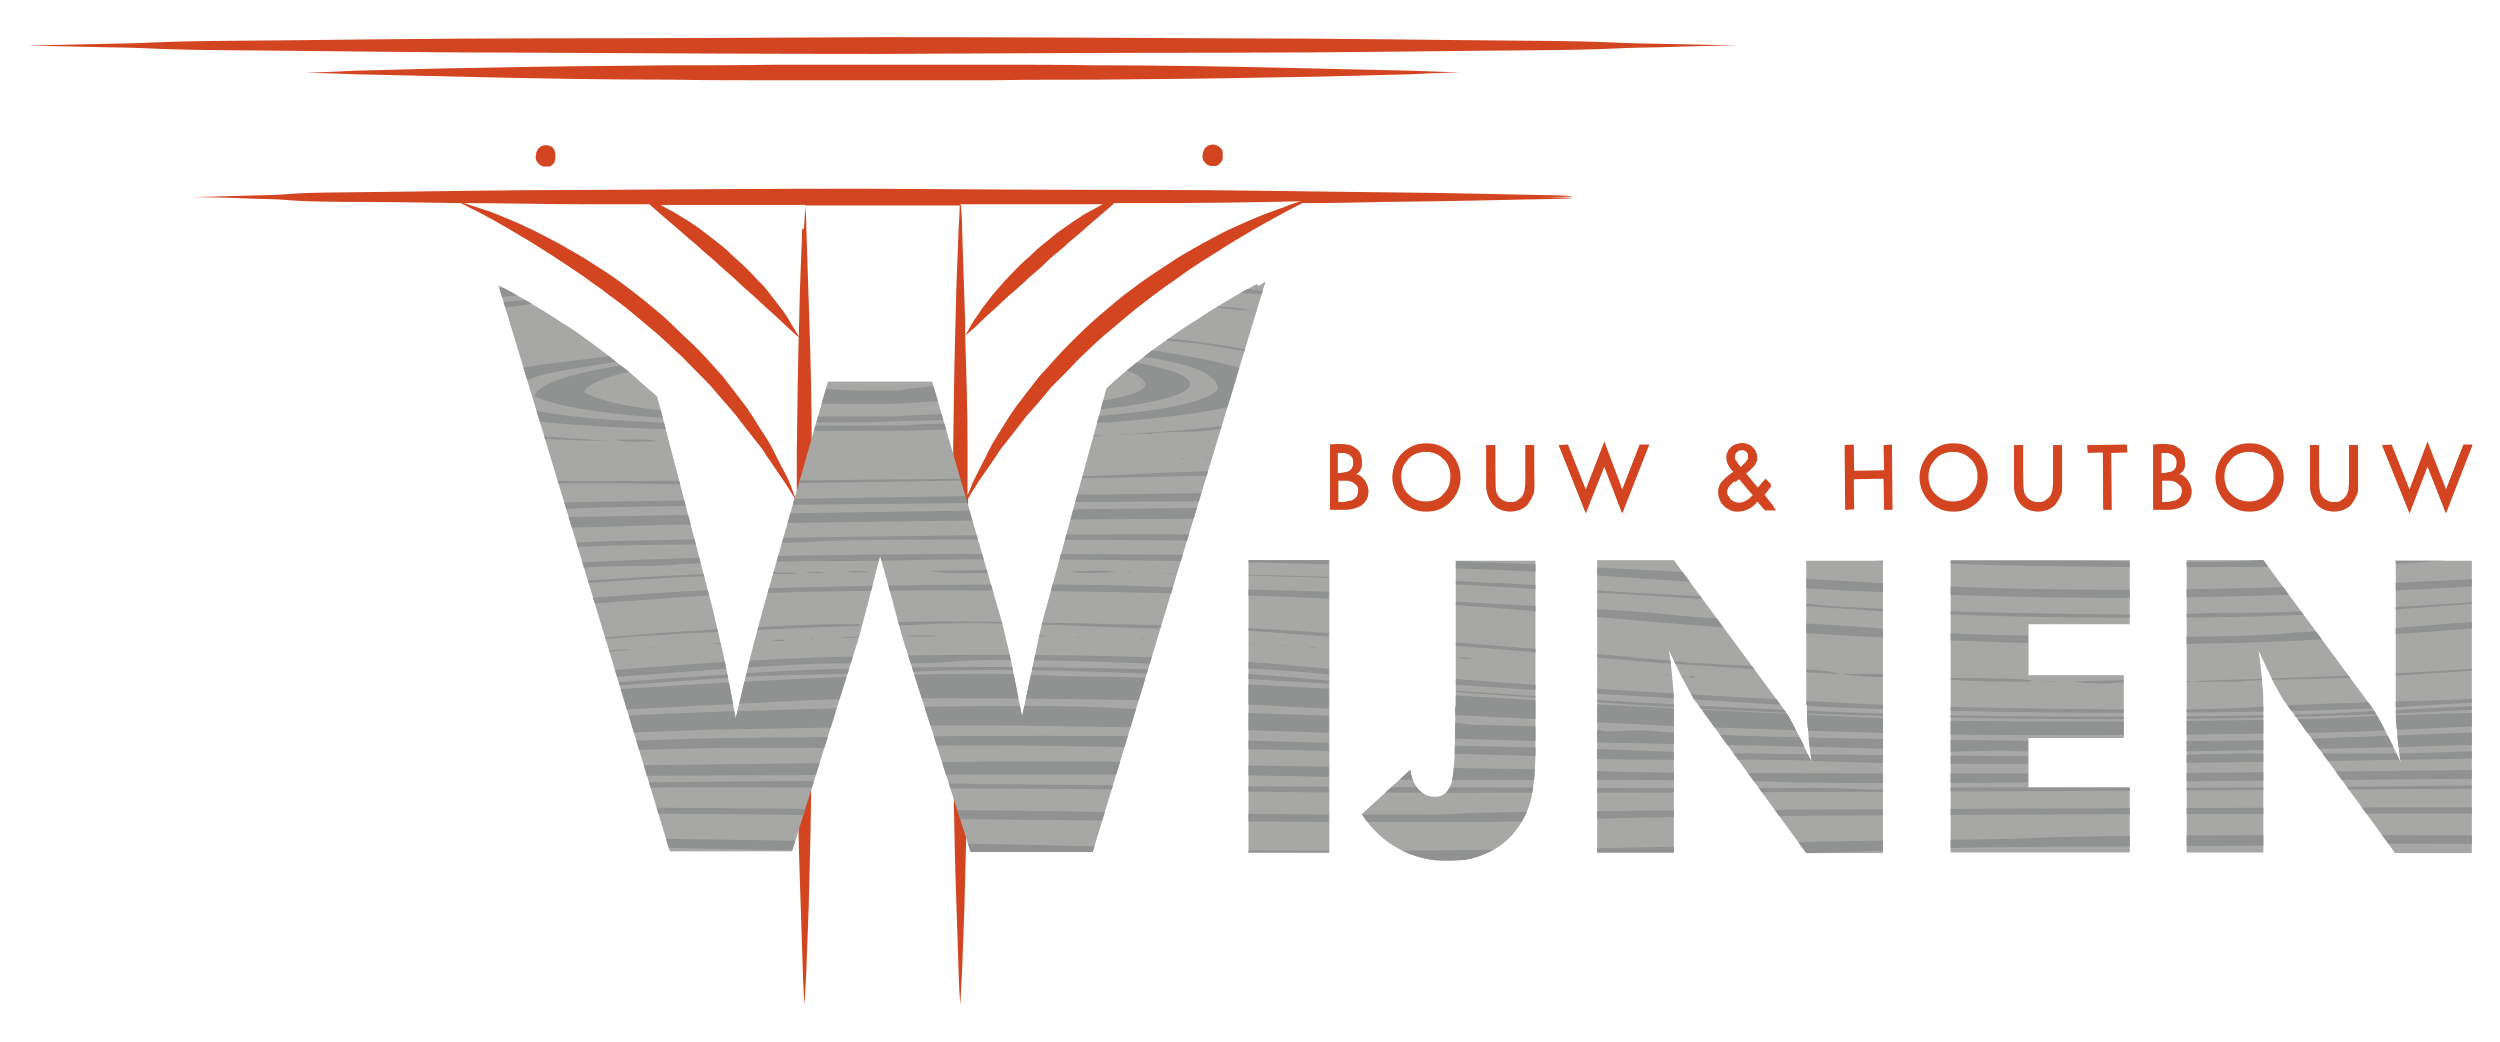 <?xml version="1.0" encoding="UTF-8"?>
<svg id="Laag_1" data-name="Laag 1" xmlns="http://www.w3.org/2000/svg" xmlns:xlink="http://www.w3.org/1999/xlink" version="1.1" viewBox="0 0 417.3 173.9">
  <defs>
    <style>
      .cls-1 {
        fill: #a7a7a6;
      }

      .cls-1, .cls-2, .cls-3, .cls-4, .cls-5 {
        stroke-width: 0px;
      }

      .cls-6 {
        clip-path: url(#clippath);
      }

      .cls-2 {
        fill: none;
      }

      .cls-3 {
        fill: #909191;
        fill-rule: evenodd;
      }

      .cls-4 {
        fill: #987c30;
      }

      .cls-5 {
        fill: #d24520;
      }
    </style>
    <clipPath id="clippath">
      <path class="cls-2" d="M208.4,93.5h13.4v48.8h-13.4v-48.8ZM242.9,118v2.4c0,5.6-.2,9.1-.7,10.5-.5,1.4-1.4,2.1-2.6,2.1s-2-.4-2.8-1.2c-.7-.8-1.2-1.9-1.4-3.3l-8.1,7.4c1.7,2.6,3.8,4.5,6.2,5.8,2.4,1.3,5.1,2,8.2,2s4.7-.5,6.7-1.4c2-.9,3.7-2.3,5-4.2,1-1.4,1.8-3.1,2.2-4.9.4-1.8.7-4.5.7-7.9v-31.7h-13.3v24.4ZM301.6,117.6c0,.1,0,.2,0,.3,0,1.2,0,2.4.2,3.9.1,1.6.3,3.4.6,5.4-1-2.1-1.9-4-2.7-5.5-.8-1.6-1.4-2.6-1.8-3.1l-.5-.7-18-24.4h-12.8v48.8h12.8v-24.4c0-1.2,0-2.5-.2-3.9-.1-1.6-.3-3.4-.6-5.4,1,2.1,1.8,3.9,2.7,5.5.8,1.5,1.4,2.6,1.8,3.1l.6.8,17.8,24.4h12.8v-48.8h-12.8v24.1ZM325.6,118v24.4h29.9v-10.9h-17v-8.2h16v-10.5h-16v-8.5h17v-10.7h-29.9v24.4ZM399.9,93.5v24.1c0,.1,0,.2,0,.3,0,1.2,0,2.4.2,3.9.1,1.6.3,3.4.6,5.4-1-2.1-1.9-4-2.7-5.5-.8-1.6-1.4-2.6-1.7-3.1l-.5-.7-18-24.4h-12.8v48.8h12.8v-24.4c0-1.2,0-2.5-.2-3.9-.1-1.6-.3-3.4-.6-5.4,1,2.1,1.8,3.9,2.6,5.5.8,1.5,1.4,2.6,1.8,3.1l.6.8,17.8,24.4h12.8v-48.8h-12.8ZM209.8,47.4c-1.7.9-3.5,1.9-5.3,3-.9.5-1.8,1.1-2.8,1.7-.9.6-1.8,1.2-2.8,1.8-1.9,1.2-3.7,2.5-5.5,3.8-1.9,1.3-3.6,2.8-5.3,4.1-1.2,1-2.3,2-3.4,3l-10,36.4c-.4,1.3-.8,2.9-1.2,4.7-.4,1.9-.9,4.2-1.5,7.1l-1.4,6.6-1.3-6.6c-.5-2.4-.9-4.6-1.4-6.4-.4-1.9-.9-3.7-1.4-5.3l-10.9-37.6h-17.4l-10.8,37.8c-.8,3.1-1.5,5.5-1.9,7.2-.4,1.7-.8,3.3-1.2,4.9l-1.5,6.3-1.2-6.4c-.4-2.1-.8-4.1-1.3-6.1-.5-2-.9-4-1.4-6l-9.2-35.2s0,0,0,0c-1.6-1.4-3.2-2.8-4.9-4.3-1.8-1.3-3.5-2.8-5.3-4.1-1.8-1.3-3.6-2.7-5.5-3.8-.9-.6-1.8-1.2-2.8-1.8-.9-.6-1.9-1.1-2.8-1.7-1.8-1.1-3.6-2-5.2-2.9l28.6,94.5h20.4l10.5-33.6c.5-1.4,1.2-4,2.1-7.5l2.1-8.2,1.4,5c.2.9.6,2.1,1,3.7.9,3.5,1.6,5.9,2,7l10.7,33.7h20.4l28.8-95.1c-.4.2-.7.4-1.1.6Z"/>
    </clipPath>
  </defs>
  <path class="cls-5" d="M243.8,12.1s-3,0-8.3.3c-5.3.1-12.8.4-21.8.5-9,.2-19.6.3-30.9.4-5.7,0-11.5,0-17.4.1-5.9,0-12,0-18,0-6,0-12.1,0-18,0-5.9,0-11.8,0-17.4-.1-11.3,0-21.9-.2-30.9-.4-9-.2-16.6-.4-21.8-.5-5.3-.2-8.3-.3-8.3-.3,0,0,3,0,8.3-.3,5.3-.1,12.8-.4,21.8-.5,9-.2,19.6-.3,30.9-.4,5.6,0,11.5,0,17.4-.1,5.9,0,12,0,18,0,6,0,12.1,0,18,0,5.9,0,11.8,0,17.4.1,11.3,0,21.9.2,30.9.4,9,.2,16.6.4,21.8.5,5.3.2,8.3.3,8.3.3Z"/>
  <path class="cls-5" d="M290.2,7.6s-4.9,0-13.5.3c-8.6.1-7,.4-21.6.5-14.7.1-31.8.4-50.2.4-18.4,0-37.9.1-57.5.2-19.6,0-39.2-.1-57.5-.2-18.4,0-35.5-.3-50.2-.4-14.7-.1-13.1-.4-21.6-.5-8.6-.2-13.5-.3-13.5-.3,0,0,4.9-.1,13.5-.3,8.6-.1,7-.4,21.6-.5,14.7-.1,31.8-.4,50.2-.4,18.4,0,37.9-.1,57.5-.2,19.6,0,39.2.1,57.5.2,18.4,0,35.5.3,50.2.4,14.7.1,13.1.4,21.6.5,8.6.2,13.5.3,13.5.3Z"/>
  <path class="cls-5" d="M259.9,32.6c-6.9-.1-16.8-.4-28.6-.5-11.8-.1-25.6-.4-40.4-.4-14.8,0-30.6-.1-46.3-.2-15.8,0-31.6.1-46.3.2-14.8,0-28.6.3-40.4.4-11.8.1-7.8.4-14.7.5-6.9.2-10.9.3-10.9.3,0,0,3.9,0,10.9.3,6.9.1,2.9.4,14.7.5,5.9,0,12.3.1,19,.2.5.2,1.3.7,2.6,1.3,1.9,1,4.5,2.4,7.6,4.3,1.6.9,3.2,2,5,3.1,1.7,1.1,3.5,2.3,5.4,3.6.9.7,1.8,1.3,2.8,2,.9.7,1.8,1.4,2.8,2.1,1.9,1.4,3.7,3,5.5,4.5,1.9,1.5,3.5,3.2,5.3,4.8,1.6,1.7,3.3,3.3,4.8,4.9,1.4,1.7,2.9,3.3,4.2,4.9,1.2,1.6,2.4,3.1,3.5,4.5.6.7,1.1,1.4,1.5,2.1.5.7.9,1.3,1.3,1.9.8,1.2,1.6,2.3,2.1,3.1.9,1.4,1.5,2.4,1.7,2.7,0,1.3,0,2.5,0,3.8,0,4.2,0,8.4,0,12.6,0,4.2,0,8.5,0,12.6,0,4.2,0,8.3.1,12.2,0,7.9.2,15.3.4,21.7.2,6.3.4,11.6.5,15.3.1,3.7.3,5.8.3,5.8,0,0,.1-2.1.3-5.8.1-3.7.4-9,.5-15.3.2-6.3.3-13.7.4-21.7,0-4,0-8.1.1-12.2,0-4.2,0-8.4,0-12.6,0-4.2,0-8.5,0-12.6,0-4.2,0-8.3-.1-12.2,0-7.9-.2-15.3-.4-21.7-.2-6.3-.4-11.6-.5-15.3,0-1.7-.1-3-.2-4,3.4,0,6.9,0,10.3,0,5.2,0,10.3,0,15.5,0,0,1-.1,2.3-.2,4-.1,3.7-.4,9-.5,15.3-.2,6.3-.3,13.7-.4,21.7,0,4,0,8.1-.1,12.2,0,4.2,0,8.4,0,12.6,0,4.2,0,8.5,0,12.6,0,4.2,0,8.3.1,12.2.1,7.9.2,15.3.4,21.7.2,6.3.4,11.6.5,15.3.1,3.7.3,5.8.3,5.8,0,0,.1-2.1.3-5.8.1-3.7.4-9,.5-15.3.2-6.3.3-13.7.4-21.7,0-4,.1-8.1.1-12.2,0-4.2,0-8.4,0-12.6,0-4.2,0-8.5,0-12.6,0-1.5,0-2.9,0-4.3.3-.5.7-1.2,1.3-2.1.5-.9,1.3-1.9,2.1-3.1.4-.6.8-1.2,1.3-1.9.4-.7.9-1.4,1.5-2.1,1.1-1.4,2.3-2.9,3.5-4.5,1.4-1.5,2.8-3.2,4.2-4.9,1.6-1.6,3.2-3.2,4.8-4.9,1.7-1.6,3.4-3.3,5.3-4.8,1.8-1.5,3.6-3.1,5.5-4.5.9-.7,1.8-1.4,2.8-2.1.9-.7,1.9-1.3,2.8-2,1.8-1.3,3.6-2.5,5.4-3.6,1.8-1.1,3.4-2.2,5-3.1,3.1-1.9,5.8-3.3,7.6-4.3,1.4-.7,2.3-1.2,2.7-1.4,4.9,0,9.6-.1,14-.2,11.8-.1,21.7-.4,28.6-.5,6.9-.2-3-.3-3-.3,0,0,9.9,0,3-.3ZM133.9,38.2c-.1,3.7-.4,9-.5,15.3-.2,6.3-.3,13.7-.4,21.7,0,2.7,0,5.6,0,8.4-.2-.4-.6-1.4-1.1-2.8-.4-1-1-2.1-1.7-3.4-.7-1.3-1.3-2.8-2.3-4.3-1-1.5-2-3.2-3.2-5-1.3-1.7-2.6-3.4-4-5.2-1.5-1.7-3.1-3.5-4.8-5.2-1.8-1.6-3.5-3.4-5.3-5-1.9-1.6-3.7-3.1-5.7-4.6-1.9-1.5-3.9-2.8-5.8-4-1.9-1.3-3.9-2.3-5.7-3.4-1.9-1-3.6-1.9-5.3-2.7-1.6-.8-3.2-1.4-4.6-2-1.4-.6-2.6-1-3.6-1.3-1.1-.4-2-.6-2.5-.8,6.7,0,13.8.2,21.1.2,3.3,0,6.6,0,9.9,0,.7.6,1.5,1.3,2.4,2.1.6.5,1.3,1.1,2.1,1.8.7.6,1.5,1.3,2.3,2,.8.6,1.6,1.4,2.4,2.1.8.7,1.7,1.4,2.5,2.2.8.7,1.7,1.5,2.5,2.2.8.8,1.6,1.5,2.4,2.2,1.6,1.4,2.9,2.7,4.2,3.8.6.6,1.2,1.1,1.7,1.6.5.5,1,.9,1.3,1.2.7.7,1.2,1,1.2,1,0,0-.3-.5-.8-1.4-.3-.4-.6-.9-.9-1.5-.4-.6-.8-1.3-1.3-1.9-.5-.7-1.1-1.4-1.7-2.2-.6-.8-1.2-1.6-2-2.3-.7-.8-1.5-1.6-2.3-2.4-.8-.8-1.7-1.5-2.5-2.3-.8-.8-1.7-1.5-2.6-2.2-.9-.7-1.8-1.4-2.6-2-.9-.6-1.7-1.2-2.6-1.7-.8-.5-1.6-1-2.4-1.4-.5-.3-1-.5-1.4-.8,7.9,0,16,0,24.1,0,0,1-.1,2.3-.2,4ZM160.3,34.1c8.1,0,16,0,23.8,0-.5.2-.9.5-1.5.8-.7.4-1.6.8-2.4,1.4-.8.5-1.7,1.1-2.5,1.7-.9.6-1.8,1.3-2.6,2-.9.7-1.8,1.4-2.6,2.2-.8.8-1.7,1.5-2.5,2.3-.8.8-1.5,1.6-2.3,2.4-.7.8-1.4,1.6-2,2.3-.6.8-1.2,1.5-1.7,2.2-.5.7-.9,1.4-1.3,1.9-.4.6-.7,1.1-.9,1.5-.3.6-.6,1-.7,1.2,0-.8,0-1.6,0-2.4-.2-6.3-.4-11.6-.5-15.3,0-1.7-.1-3-.2-4ZM214.3,34.6c-1,.3-2.2.8-3.6,1.3-1.4.6-2.9,1.2-4.6,2-1.7.7-3.4,1.7-5.3,2.7-1.8,1-3.8,2.1-5.7,3.4-1.9,1.3-3.9,2.5-5.8,4-2,1.4-3.8,3-5.7,4.6-1.9,1.6-3.6,3.3-5.3,5-1.7,1.7-3.2,3.5-4.8,5.2-1.4,1.8-2.8,3.6-4,5.2-1.2,1.7-2.2,3.4-3.2,5-1,1.5-1.6,3-2.3,4.3-.7,1.3-1.2,2.4-1.7,3.4-.3.8-.6,1.5-.8,2,0-2.5,0-5.1,0-7.5,0-6.9-.2-13.4-.4-19.2.2-.1.6-.5,1.1-.9.4-.3.8-.7,1.3-1.2.5-.5,1-1,1.7-1.6,1.3-1.1,2.6-2.5,4.2-3.8.8-.7,1.6-1.4,2.4-2.2.8-.7,1.7-1.4,2.5-2.2.8-.8,1.6-1.5,2.5-2.2.9-.7,1.6-1.5,2.4-2.1.8-.7,1.6-1.3,2.3-2,.7-.6,1.4-1.2,2.1-1.8.9-.8,1.8-1.5,2.4-2.1,1.7,0,3.4,0,5,0,9.2,0,18-.1,26.2-.3-.5.1-1.5.4-2.7.9Z"/>
  <g>
    <path class="cls-5" d="M92.6,25.2c0-.2-.2-.3-.3-.5-.1-.2-.4-.3-.7-.4-.3-.1-.6-.1-.9,0-.3,0-.7.3-.9.6-.1.2-.2.3-.3.6,0,.3,0,.3-.1.6,0,.4.1.8.4,1.1.2.3.6.5.9.6.2,0,.4,0,.5,0h.2c.1,0,.2,0,.2,0,.3,0,.5-.2.7-.4.2-.2.3-.3.3-.5,0-.2.1-.3.1-.4,0-.2,0-.4,0-.4,0,0,0,.1,0,.4h0c0-.1,0-.2,0-.4s0-.2,0-.4h0c0,.2,0,.4,0,.4,0,0,0-.1,0-.4,0-.1,0-.2-.1-.4Z"/>
    <path class="cls-5" d="M204.1,26.3h0c0-.1,0-.2,0-.4s0-.2,0-.4h0c0,.2,0,.4,0,.4,0,0,0-.1,0-.4,0-.1,0-.2-.1-.4,0-.2-.2-.3-.4-.5-.1-.2-.4-.3-.7-.4-.3-.1-.6-.1-.9,0-.3,0-.7.3-.9.6-.1.2-.2.3-.3.6,0,.3,0,.3-.1.6,0,.4.1.8.4,1.1.2.3.6.5.9.6.2,0,.4,0,.5,0h.2c.1,0,.2,0,.2,0,.3,0,.5-.2.7-.4.2-.2.3-.3.4-.5,0-.2.1-.3.1-.4,0-.2,0-.4,0-.4,0,0,0,.1,0,.4Z"/>
  </g>
  <path class="cls-4" d="M163.6,152.6"/>
  <path class="cls-4" d="M163.2,152.2"/>
  <g>
    <g>
      <polygon class="cls-1" points="208.4 93.5 221.9 93.5 221.9 118 221.9 142.3 208.4 142.3 208.4 118 208.4 93.5"/>
      <path class="cls-1" d="M242.9,118v2.4c0,5.6-.2,9.1-.7,10.5-.5,1.4-1.4,2.1-2.6,2.1s-2-.4-2.8-1.2c-.7-.8-1.2-1.9-1.4-3.3l-8.1,7.4c1.7,2.6,3.8,4.5,6.2,5.8,2.4,1.3,5.1,2,8.2,2s4.7-.5,6.7-1.4c2-.9,3.7-2.3,5-4.2,1-1.4,1.8-3.1,2.2-4.9.4-1.8.7-4.5.7-7.9v-31.7h-13.3v24.4Z"/>
      <path class="cls-1" d="M301.6,117.6c0,.1,0,.2,0,.3,0,1.2,0,2.4.2,3.9.1,1.6.3,3.4.6,5.4-1-2.1-1.9-4-2.7-5.5-.8-1.6-1.4-2.6-1.8-3.1l-.5-.7-18-24.4h-12.8v48.8h12.8v-24.4c0-1.2,0-2.5-.2-3.9-.1-1.6-.3-3.4-.6-5.4,1,2.1,1.8,3.9,2.7,5.5.8,1.5,1.4,2.6,1.8,3.1l.6.8,17.8,24.4h12.8v-48.8h-12.8v24.1Z"/>
      <polygon class="cls-1" points="325.6 118 325.6 142.3 355.5 142.3 355.5 131.4 338.6 131.4 338.6 123.2 354.5 123.2 354.5 118 354.5 112.7 338.6 112.7 338.6 104.2 355.5 104.2 355.5 93.5 325.6 93.5 325.6 118"/>
      <path class="cls-1" d="M399.9,93.5v24.1c0,.1,0,.2,0,.3,0,1.2,0,2.4.2,3.9.1,1.6.3,3.4.6,5.4-1-2.1-1.9-4-2.7-5.5-.8-1.6-1.4-2.6-1.7-3.1l-.5-.7-18-24.4h-12.8v48.8h12.8v-24.4c0-1.2,0-2.5-.2-3.9-.1-1.6-.3-3.4-.6-5.4,1,2.1,1.8,3.9,2.6,5.5.8,1.5,1.4,2.6,1.8,3.1l.6.8,17.8,24.4h12.8v-48.8h-12.8Z"/>
    </g>
    <path class="cls-1" d="M209.8,47.4c-1.7.9-3.5,1.9-5.3,3-.9.5-1.8,1.1-2.8,1.7-.9.6-1.8,1.2-2.8,1.8-1.9,1.2-3.7,2.5-5.5,3.8-1.9,1.3-3.6,2.8-5.3,4.1-1.2,1-2.3,2-3.4,3l-10,36.4c-.4,1.3-.8,2.9-1.2,4.7-.4,1.9-.9,4.2-1.5,7.1l-1.4,6.6-1.3-6.6c-.5-2.4-.9-4.6-1.4-6.4-.4-1.9-.9-3.7-1.4-5.3l-10.9-37.6h-17.4l-10.8,37.8c-.8,3.1-1.5,5.5-1.9,7.2-.4,1.7-.8,3.3-1.2,4.9l-1.5,6.3-1.2-6.4c-.4-2.1-.8-4.1-1.3-6.1-.5-2-.9-4-1.4-6l-9.2-35.2s0,0,0,0c-1.6-1.4-3.2-2.8-4.9-4.3-1.8-1.3-3.5-2.8-5.3-4.1-1.8-1.3-3.6-2.7-5.5-3.8-.9-.6-1.8-1.2-2.8-1.8-.9-.6-1.9-1.1-2.8-1.7-1.8-1.1-3.6-2-5.2-2.9l28.6,94.5h20.4l10.5-33.6c.5-1.4,1.2-4,2.1-7.5l2.1-8.2,1.4,5c.2.9.6,2.1,1,3.7.9,3.5,1.6,5.9,2,7l10.7,33.7h20.4l28.8-95.1c-.4.2-.7.4-1.1.6Z"/>
  </g>
  <g class="cls-6">
    <g>
      <path class="cls-3" d="M438.3,208.2h-11c3.9-.6,7.9-1.2,11-1.6v1.6h0Z"/>
      <path class="cls-3" d="M421.7,208.2c5.4-.8,11.9-1.8,16.6-2.4v-1.4c-6.6.9-18.9,2.5-29.1,3.8h12.5Z"/>
      <path class="cls-3" d="M401.8,208.2c13.3-1.7,28.7-3.9,36.4-4.8v-1.3c-5.5.6-11,1.5-15.9,2.3-8,1.1-19.6,2.6-31.3,3.7h10.8Z"/>
      <path class="cls-3" d="M364.3,208.2c11.2-.5,22.9-1.1,33.3-2.5,3.2-.4,30.1-3.9,40.7-5.1v-1.5c-4.8.5-9.6,1.2-13.9,1.9-20.6,3.2-42.2,4.9-63.7,6-32.1,1.7-75.8-3.7-104.7-7.5-18.2-2.4-38.1-3.5-56.9-4.9-24.7-1.8-60.7-1.4-85.8.3-2.8.2-25.6,2.4-35.2,3.4v1.5c3.6-.4,7.2-1,10.5-1.4,31.7-3.5,76.4-4.9,109.4-2.7,32.4,2.2,62.6,5.3,94.3,9.6,8.2,1.1,23.3,2.3,37.7,2.9h34.3Z"/>
      <path class="cls-3" d="M305.4,208.2h-13.2c-1.8-.2-3.2-.3-3.7-.4-20.9-3-54.1-7-76.6-8.8-18.7-1.5-48.2-2.6-66.9-1.7-8.4.4-17.2,0-25.7,1-13.7,1.6-27.8,2.1-41.1,4v-1c8.2-.9,25.5-2.8,27-2.9,12.8-1.6,38.8-2.2,53.1-2.2,42.9-.2,86.9,4.3,127.6,10.2,6.4.9,12.9,1.4,19.6,1.9h0Z"/>
      <path class="cls-3" d="M285.6,208.2h-12.4c-10.4-1.4-21.3-2.5-31.4-4-8.1-1.2-30.4-2.7-40.4-3.8-14.8-1.6-58.7-1.6-76.4-.3-14.1,1-27.9,1.9-41.6,3.9-1.7.2-3.5.6-5.4.9v-1.6c14.8-1.8,63.4-8.7,126-4.2,24.6,1.8,56.7,5.8,81.4,9.1h0Z"/>
      <path class="cls-3" d="M267.6,208.2h-17.5c-19.5-2.8-49.8-5.8-63-6.1-10.4-.3-35-.6-43.6-.3-8.1.3-16.9.8-25.1,1.7-1.8.2-2.6-.2-4.4,0-7.8,1.1-16.1,1.9-23.9,2.7-3.8.5-7.8,1.4-11.9,1.9v-2.4c6.4-.7,17.1-2.2,19.6-2.5,17.8-2.6,60.6-4.2,79.9-3.2,22.8,1.2,43.8,2,66.3,5.4,2.7.4,14.1,1.7,23.6,2.9h0Z"/>
      <path class="cls-3" d="M245.9,208.2h-2.7c-.2,0-.4,0-.7-.1-4.6-.7-36.7-3.8-37.4-4,4.2,0,26.2,2.3,40.8,4.2h0Z"/>
      <path class="cls-3" d="M177.6,208.2h-26.4c7-.3,17.6-.4,26.4,0h0Z"/>
      <path class="cls-3" d="M82.4,208.2h-2.1c7.1-.9,17.6-2.4,19.5-2.6,18.7-2.5,64.6-4.7,81.1-2.9,3,.3,6.6-.2,8.9.4-14.3,0-35.6-1.7-49.2-.1-4.2.5-8,0-12.1.4-14.2,1.6-28,2.1-41.9,4.2-1.4.2-2.8.4-4.2.7h0Z"/>
      <path class="cls-3" d="M78.2,197c17.6-1.8,32.8-3.5,51.4-4.2,8.4-.3,35.9-.7,43.9-.4,43.3,1.5,85.1,5.6,127.1,11,9.1,1.2,18.9,1.1,28.3,2.1,3.9.4,8.4,0,11.8.1,20.2,1.1,56.1-2.2,74.9-4.9,3.5-.5,15.8-2.3,22.7-2.9v-.4c-4.1.5-8.5.8-12.7,1.4-21.2,3.1-43.5,5.1-65.8,6.3-29.4,1.6-76.5-3.7-102.9-7.3-17.4-2.4-34.7-2.5-52.5-4.5-10.8-1.2-21.9-.5-32.7-1.1-14.5-.8-53.1.4-66.6,1.5-3.5.3-19.2,1.9-27,2.7v.5h0Z"/>
      <path class="cls-3" d="M78.2,193.5v-.9c4-.3,8.3-.9,11.6-1.3,17.9-2.1,79.2-3.6,98.2-2.1,17.1,1.4,34.7,1.3,51.6,3.4,9.5,1.2,95.1,9.8,108.8,8.4,5.8-.6,14.7,0,21.5-.7,17.6-1.7,35.1-2.7,52.5-5,4.7-.6,10.5-1.6,15.9-2v1.2c-9,.8-29.1,3.4-33,3.9-17.3,2.3-57.3,5.2-76.4,3.5-7.7-.5-15.3-1-23-1.5-31.6-3-62.7-7.1-94.6-8.9-46.4-2.7-87.4-2.3-133.1,2.2h0Z"/>
      <path class="cls-3" d="M78.2,188.6v-1.5c6.8-.5,17.7-1.5,22.8-1.8,8-.5,16.3-.6,24.5-1.1,17.1-1,63-.2,80.5,1,32.1,2.1,61.9,4.9,94,7.7,20,1.7,47.7,2.6,67.8,1.3,18.1-1.2,37.6-2.4,55.1-4.8,4.7-.6,10-1.4,15.3-1.7v1.5c-13.9,1.2-46.7,5.2-64.9,6.3-10.5.6-40.6,1.5-51.9.3-10.6-1.1-21.5-1-31.8-2.2-16.7-2.1-34.6-2.7-51.6-4.8-9.5-1.1-51.2-2.9-54.5-3.2-11.5-1.2-73.6.1-86.4,1.4l-19,1.6h0Z"/>
      <path class="cls-3" d="M78.2,183.8v-2.7c5-.3,12.1-.8,14.6-1.1,14.4-1.6,83.4-2.5,101.4-1.1,14.5,1.1,29.3.7,43.6,2.4,16.7,1.9,34.3,2.4,50.7,4.3,10.2,1.2,59.8,3.3,71.3,2.1,8.5-.9,17.6-.6,26-1.5,2.9-.4,39.3-3.6,52.5-4.5v2.8c-10.9.8-36.8,3.4-41.6,3.9-17.7,2.2-63.4,3.7-83.1,1.9-9.8-.7-19.7-1.4-29.5-2.1-51.9-5-96.1-8-149.2-7.3-15.6.2-40.5,1.4-56.7,2.8h0Z"/>
      <path class="cls-3" d="M78.2,179.4l14.6-1c14.1-1.2,73.4-2.3,82.5-1.4.9,0,57,1.3,74,3.3,14,1.7,29.1,2,43.1,3.6,9.2,1.1,19.3.7,28.6,1.7,12.4,1.3,61.3-.7,74.3-2.2,4.8-.6,31.5-2.8,43-3.5v-3.4c-11.9.7-24.1,1.3-35.1,2.6-11.6,1.3-52.7,2.6-54.2,2.8-13.8,1.4-86.6-3.9-96.1-5-10.3-1.2-46.9-2.3-50.1-2.7-10.5-1.1-92.9.1-100.5.7l-24,1.2v3.3h0Z"/>
      <path class="cls-3" d="M78.2,174.8l19.9-.9c5.9-.6,12.3,0,18-.6,11.3-.6,39.3-.3,48.1-.7,24.6-1.1,84.2,1.4,108.2,4.2,16,1.9,32.5,1.8,48.6,3.1,12.8,1,57,0,70.2-1.5,6.1-.7,34.9-2.5,47.2-3.1v-1.7c-3.5.1-7,.4-10,.7-7.1.4-60.8,3.4-61.3,3.5-8.4.9-21.4,0-30.1.3-19.6.4-66.7-3.1-84.6-5.2-8.4-1-17.4-.6-25.9-1.5-5.1-.5-60.6-.7-67.2-.4-15.6.6-38.5.5-53.3,1.3-4.2.2-19.6.9-27.6,1.2v1.6h0Z"/>
      <path class="cls-3" d="M78.2,171.3v-4c13.8-.3,50.5-.9,51.1-4.5-3.4-.4-7.4-1.1-10.9-1.5-6.8-.9-29-1.5-40.2-1.6v-4.1c27.6,0,74.2,2.4,96.8,5.5,4.7.6,28.1,2.5,28.6,4.7-12,3.4-95,4-103.8,4.9-6.8.7-14.5.4-21.7.7h0Z"/>
      <path class="cls-3" d="M78.2,154.1c10.6.1,32.9.6,39,.9,19.4,1,78.5,3.9,92.3,5.4,7,.8,13.8.2,20.6.6,30,1.6,73.2-1.6,102-3.9,13.3-1.1,26.9-.9,40.4-2.4,4.5-.5,8.8.2,13.6-.3,6.9-.7,40.4-.5,52.2-.5v-1.5h-16.2c-11.7-.8-47.9.1-60.1.9-14.7.9-29.3,1.6-43.9,2.7-11.1.8-25.3,1.1-36,1.8-26.6,1.8-75,.8-100.8-1.3-22.8-1.8-74.7-3.5-103-4v1.5h0Z"/>
      <path class="cls-3" d="M78.2,151.4c23,.3,84,2.3,98.3,3.3,19.5,1.3,83.5,3.1,101.1,1.3,6.5-.7,77.9-3.5,88.7-4.3,8-.6,28.9,0,33.9-.6,7.4-.8,26.5,0,38,.2v-3.1l-20.9-.2c-14,0-27.3.1-41,.1-11.6,0-45,1-55.4,1.7-32.8,2-82.6,4-115.8,2.4-8.5-.4-101.9-3.5-126.9-3.9v3.1h0Z"/>
      <path class="cls-3" d="M78.2,146.8v-2.7c17.9.1,58.2,1.1,72.4,1.9,7.2.4,47,1.3,57.5,1.3s43.8.5,50.1-.1c4.7-.5,64.6-1.7,74.3-2.2,9-.5,74.7-1.8,82.6-1,3.5.3,15.9.2,23.3.1v2.6c-24.1-.1-54.7-.9-78.1.3-9.7.5-36,.7-45.4,1.3-19.5,1.2-51.6,1.4-66.6,2.4-15,1-102.3-1.5-121.4-2.5-12-.6-33.9-1.1-48.5-1.3h0Z"/>
      <path class="cls-3" d="M78.2,141.1h9.3c10.1.1,104.5,2,106.7,2.2,14.6,1.5,120.1-1,125.3-1.5,7.1-.7,67.9-.5,71.3-.8,3.5-.4,35.4,0,47.5,0v-1.5c-21.5,0-82.4-.4-99.6.4-7.1.4-35.9.3-47.5,1-12.8.8-82.9,1.7-102,.6-8-.5-87.1-1.7-111-1.9v1.6h0Z"/>
      <path class="cls-3" d="M78.2,135.7v-1.1c9.8,0,21.2-.4,29,.2.7,0,71.2.5,74.6.7,2.6.1,57.4.8,61.9.3,7-.7,166.7-1.1,194.6-1.1v1.1c-26.2,0-165.9,0-176.6,1.1-8.1.8-108.1-.1-113.2-.4-14-.8-52.9-.7-70.3-.7h0Z"/>
      <path class="cls-3" d="M78.2,131.5v-.6c16.4-.1,60.1-.8,67.1-.4,12,.6,128.6,1.2,158.3,1,4.2,0,10,.6,14.5.1,3-.3,40.4-.1,43.9-.1,26.1,0,51.7-.5,76.4-.6v.6c-31.3.2-218.3,1.4-233.5.5-3.9-.2-40.6-.4-47.2-.4-27.5-.3-53.1-.1-79.4-.1h0Z"/>
      <path class="cls-3" d="M78.2,129.7c23.5-.2,136.7-.9,146.9.2,6,.6,59.7,0,71.6.6,14.6.7,112.9-.6,141.5-.7v-1.6c-32.7.4-66,.9-100.2.9s-63.7,0-71.3-.4c-12.8-.6-68.2-.8-72.8-1.3-8.5-.9-94,.5-115.7.7v1.7h0Z"/>
      <path class="cls-3" d="M78.2,126v-1.4c13-.2,29.7-1.2,42.3-1.4,11.8-.1,71.2-.8,78.7,0,6.7.7,64.7,1.5,77.2,2.2,8.9.5,78.3,1.1,85.5.7,12.8-.7,33.8.1,47.5-.6,2.9-.1,20.4-.7,28.9-.9v1.5c-32.5.7-110.3,2.2-135.6.9-9.4-.5-33.7.2-41.3-.6-4.1-.4-101-2.6-108.2-1.8-2.7.3-30.5.2-36,.3l-39,1h0Z"/>
      <path class="cls-3" d="M78.2,123.3l40.2-1.5c7.8-.1,15.5-.3,23.3-.4,16.8-1,76.2.5,93.2,1.5,19.8,1.2,72.5,1.5,86.1,2.4,5.1.5,11.5-.3,16.2.1,14.5.7,77.8-1,101.1-1.8v-2.2c-13.2.4-53.3,1.9-55.1,2-13.2.7-92,.2-107.6-1.4-2.4-.3-6.3.3-8,0-4.8-.8-21.7-1-21.8-1-9.8-1.7-46.8-1.9-59-2.8-14.3-1-63.6.3-79.3,1.1-6.6.4-20.9,1.4-29.3,1.7v2.3h0Z"/>
      <path class="cls-3" d="M78.2,119.7c12.9-.6,50.7-2.5,54.4-2.7,13.2-.8,62.3-.5,77.5.7,23.1,1.2,46.2,2.3,69.3,3.5,11.2.4,22.4.8,33.6,1.1,10,.7,71.6.4,83.1-.3,2.2-.1,31.1-1.4,42.2-1.8v-2.8l-26.2,1.6c-7,.2-14.4.4-21.5.8-10,.6-67.6,1-75.5.1-.7,0-47.3-2.1-54.2-2.7-19.1-1.4-50.1-2.6-67.2-3.9-6.5-.5-13.1-.2-19.5-.6-22.4-1.2-72.3,2.4-95.9,4v2.9h0Z"/>
      <path class="cls-3" d="M78.2,116.3v-.6c12.2-.8,45.2-3.5,57.3-3.9,22.3-.8,59.2-.7,80.5,1.3,31.8,2.9,82.6,6,116.2,6.4,13.1.2,47.8.2,60.1-.6,8.6-.5,34.8-1.6,46-2.5v.5c-20.3,1.4-40.5,2.5-61,2.9-32.9.7-75.6-.1-107.9-2.4-16.8-1.2-34.3-2.5-51.3-3.5-20.6-1.2-46.3-2.8-67.2-1.7-6.9.4-22.8.3-31.8,1.1l-40.8,2.9h0Z"/>
      <path class="cls-3" d="M78.2,114.8v-.9c18.9-1.6,37.9-3.4,57-4.1,22-.8,59.2-.8,80.8,1.3,30.8,2.9,61.7,4.6,92.9,6.3,12.7.7,55.4,1.5,66.3.7,17.4-1.2,39.5-.8,56.9-2.8,1.9-.2,4-.5,6.2-.6v.9c-9.3.6-31.4,2-32.7,2.1-26.2,1.9-83.3,1.6-112.3-.3-19-1.2-57.3-3.2-73.4-5-8.9-1-50.9-2.9-60.4-2-5.5.6-16.9.2-23.6.4-11.9.4-45.4,3.2-57.6,4.1h0Z"/>
      <path class="cls-3" d="M78.2,108.7v-.2c5.7-.4,11.6-1.4,17.2-1.7,0,0,.2.2.3.3-3.3,0-11.9.9-17.5,1.6h0Z"/>
      <path class="cls-3" d="M78.2,102.2l35.5-2.5c33.2-2.4,109.7-.8,144.5,2.5,39.4,3.8,81.8,6.4,122,4.9,11.2-.4,46-3.3,58.1-4.2v-1.1l-37.1,2.9c-6.7.7-14,.4-20.6,1.1-8.6.9-53.8.5-63.7-.6-13.4-1.4-27.9-1.4-41-2.9-14.8-1.2-30.1-1.3-45.1-2.9-9.1-1-26.2-.9-36-1.4-17.5-.9-60.2-.3-80.2.7-6.4.3-27.1,2-36.4,2.6v.9h0Z"/>
      <path class="cls-3" d="M78.2,98.5v-.4c15-.8,51-3.5,55-2.3-19.4,0-37.3,1.9-55,2.7h0Z"/>
      <path class="cls-3" d="M78.2,95.9v-1.2l29.3-1.3c34.5-1.2,70.1-1.1,104.7-.6,35.6.5,71.6,2.9,107,4.8,40.2,2.1,79.2-.1,119.1-2.3v1.1c-29.4,1.8-56.5,3.4-86.1,3.4-27.1,0-61-2-87.9-3.9-22.8-1.6-88-3-112.3-2.4-12.7.3-26.7,0-38.9.7-5.4.6-11.4,0-17.1.7l-17.8,1h0Z"/>
      <path class="cls-3" d="M78.2,92l23.1-.9c5.6-.2,31-.3,34.5-.7,8-.8,109.5,0,118.5.8,3.9.4,71.7,2.9,77.2,3.1,17.5.5,61.9.7,74.6-.6,1.2-.1,22.9-1,32.1-1.4v-.7l-24.2,1.1c-5.4.2-33.3.5-36.9.8-9.9,1-64.4-.8-77-1.5-21.2-1.3-71.5-1.6-86.4-2.5-14.1-.9-90.7.3-110.9.8l-24.9.9v.7h0Z"/>
      <path class="cls-3" d="M78.2,88.7v-2.1c27.1-.5,143.4-2.6,161.4-1.7,4.6.5,10.7-.4,15.6.1,14.8.9,49.4.6,67.5,1.5,18.1.9,74.9,1.9,91.4,1,5-.3,16.6-.6,24.2-.7v2c-20.7.5-70.1,2.5-81.7,1.3-2.4-.2-46.1-.9-52.5-1.2-21.3-1.3-61.1-1-76.9-2-14.8-.9-97.4.4-115.6.7l-33.4,1h0Z"/>
      <path class="cls-3" d="M78.2,85.3c5.8,0,12.5,0,17.5-.4,4.7-.5,67.7-.9,74.6-1,38.6-.3,126.9-1.2,162.7,1.1,10.5.7,43.9.7,50.1,1,14.4.7,38.2-.4,55.1-.5v-1.3c-25.6,0-59.7.9-85.2-.4-37.3-1.9-75.1-1.8-112.6-1.7-54.2.1-108.1,1.2-162.3,2v1.2h0Z"/>
      <path class="cls-3" d="M78.2,80.8v-.5c27.3,0,93.7,0,114.2-1.3,7.8-.5,33.2-.6,43.3-1.1,16.2-.8,77.4-3.3,91.7-1.8,10.3,1.1,58.7,2.8,72.8,3.5,12.4.6,25.3.7,38,.7v.6c-32,0-68.3-1-99.3-2.9-17.3-1.1-56.4-1.3-75.5-.1-8.4.5-37,.6-47.5,1.1-7.8.4-97.1,2.1-106.1,1.8-10.3-.3-21.4,0-31.7.1h0Z"/>
      <path class="cls-3" d="M78.2,77.8h13.7c-.9-.2-8.5-.3-13.7-.3v.3h0Z"/>
      <path class="cls-3" d="M78.2,72.5v-.5c7.9.5,23.4,1.6,23.4,1.6-7.7,0-15.5-.7-23.4-1.1h0Z"/>
      <path class="cls-3" d="M78.2,51.9v-.9c12.9-1.2,50.4-5.3,70-5.4,6.2,0,17.1-.6,23,0,7.9.8,16.5.3,24.2,1.3,20.6,2.2,41.7,4.1,61.9,7,13.9,2,28.1,2.6,42.7,4.2,8.7,1,47.1,1.2,56.9.4,19.1-1.6,38-2.1,59-4.3,4.9-.5,15.4-1.8,22.4-2.4v.9c-9.6.9-32.1,3.3-35.4,3.6-10.5,1-47.4,3.7-59.6,3.8-7.5,0-22.3.7-29.2,0-10.5-1.1-26.4-1.2-42.4-3.4-13-1.7-26.4-3.2-39.2-5-12.8-1.9-45.3-4.9-58.7-5-8.3-.1-27-.7-35.1.1-8.4.9-32.6,1.6-49,3.8-3.6.5-7.6,1.1-11.6,1.4h0Z"/>
      <path class="cls-3" d="M78.2,50v-1.4c13.2-1.2,51.6-5.5,71.5-5.5,6.2,0,16.8-.6,22.7,0,6.5.7,29,1,44.2,3.1,15,2,30.5,3.5,45.4,5.5,9.2,1.2,65.5,5.8,77.8,4.5,6.3-.7,15,0,22.1-.6,8.3-.5,16.7-.9,25.1-1.4,17.2-1.2,34.3-2.9,51.3-4.6v1.4l-39.8,3.8c-14.7,1.6-66.7,4.2-84,2.8-13.9-1.1-28-1.5-41.9-3.1-30.7-3.5-89.3-11.6-120.9-9.9-12.8.7-27.1.6-39.5,2.1-2.2.3-24.5,2.5-34,3.4h0Z"/>
      <path class="cls-3" d="M78.2,46.7v-.3c7.6-.7,21.9-2.4,24.9-2.8,10.7-1.4,46.1-3.9,58.7-3.4,10.3.4,20.7,0,31,1.1,8.7.8,17.5,1.6,26.2,2.4,28.9,3.1,57.1,7.6,86.7,8.9,11.9.5,34.3,1.3,46,.7,14.5-.8,30.2-.8,44.5-2.2,2.7-.3,31.3-3,42.2-4v.3c-8.5.8-17.7,1.7-25.9,2.7-16.5,2-63.1,4.6-81.7,3.6-6.4-.3-16.4-.2-23.6-.6-26.9-1.2-59.5-5.2-85.2-8.7-14.1-1.9-49.8-4.5-65.7-3.6-7.2.4-15.8.3-23.3.7-18.4,1-36.6,3.1-54.7,5h0Z"/>
      <path class="cls-3" d="M78.2,44.5v-.7c9.4-1,30.8-3.3,32.3-3.5,9.6-1.3,21.5-2.2,33.8-2.7h35.1c1.4,0,2.8.1,4.2.2,30.3,2,64.4,6.3,94,10.1,17.6,2.2,58.3,3.8,77.2,2.8,13.1-.7,26.9-.3,39.8-1.8,10-1.2,32-2.6,43.6-4v.6c-10.2.9-35.8,3.4-38.6,3.7-13.3,1.4-71.2,3.6-84.9,2.1-11.9-1.3-29.7-1.3-44.8-3.4-22.5-3-58.3-7.2-82-8.9-36.9-2.7-73.9,1.7-109.8,5.5h0Z"/>
      <path class="cls-3" d="M78.2,40.8c7.3-.9,16.4-2.2,25-3.2h-3.9c-7.8,1.1-15.8,2.3-21.2,2.8v.4h0Z"/>
      <path class="cls-3" d="M218.8,37.6c11.1,1.2,24,2.7,26.3,3,16.4,2.5,43.4,5.6,61.6,6.6,25.5,1.4,55.6,1.3,80.5-.5,5.5-.4,39.1-3.1,51-4.8v-.6c-4.2.4-8.5,1.1-12.4,1.6-7.6,1-15.5,1.3-23,2.2-11.8,1.4-24.5,1.3-36.6,2.1-32.7,2.2-84.4-1.4-113.8-6-5-.8-16.2-2.3-27.1-3.6h-6.7Z"/>
      <path class="cls-3" d="M273,37.6c3.1.3,5.8.6,7,.8,21.1,3,45.6,4.4,73.1,4.2,1-.3,3.8-.2,5.3-.1-1.5-.5-38.2-.2-46-1.1-12.1-1.4-24.7-1.9-35.7-3.6-.2,0-.4,0-.6,0h-3.1Z"/>
      <path class="cls-3" d="M279.4,37.6c3.1.5,6.2.9,9.1,1.1,8.1.5,34.1,3.4,42.2,2.9,4.1-.2,1.2.2,3.5.3,1.5,0,2.9-.2,4.4-.3,2.6.3,6.1.5,9.4.4.3,0,9.2-.4,9.4-.4,2.7.4,1.6,0,3.5-.1,1.3,0,2.5,0,3.8.1,10.7-.4,29.4-1.6,39.2-2.7,2.2-.2,6.1-.8,10.1-1.4h-22.8c-6.4.7-13.6,1.4-21.5,1.8-20.3,1.1-48.1.4-69.3-1.8h-21.1Z"/>
      <path class="cls-3" d="M308.8,37.6c12.1,1.2,32,1.7,42.8,1.6,2.6-.8,14.9,0,19.8-.6,4.4-.5,9-.8,13.6-1.1h-25.2c-6.2.2-12.5.1-18.8,0h-32.1Z"/>
      <path class="cls-3" d="M418.7,37.6c-11.4,1.4-24.7,3-28.8,3,.4.1,1.2.2,2.1.1,2.2-.7,8.2-.6,11.2-1,1.5-.2,9.5-1.2,17.2-2.2h-1.7Z"/>
      <path class="cls-3" d="M438.3,61.7v.4c-4.7.9-10.5,2.5-13,3.4-1,.3-1.5,1-2.4,1.4,0,.5.2.9.3,1.4,1.7,1.3,9.2,2.6,15,3.1v.7c-8-.3-16.7-1.8-21.2-3.8,0-3.9,13.7-5.2,20-6.3.4,0,.8-.1,1.2-.2h0Z"/>
      <path class="cls-3" d="M438.3,77.3c-11.3-.1-21.9-.6-32.7-1.4-9.3-.6-42.2-2-42.2-6.6,7.5-3.4,19.6-4.4,30.7-6.1,4.8-.8,10.3-2,15.6-2.2-2.7-.7-48.4,6.1-53.1,7.5-.9.3-1.5.8-2.4,1.1,0,.4,0,.8.3,1,4.7,4.4,62.2,6.7,83.7,7.1v-.4h0Z"/>
      <path class="cls-3" d="M438.3,98.6v.4c-10.7.7-38.4,2.7-41.9,3-23.6,1.7-64.1,1.4-87.3-.3-27.5-2-54.9-3.6-82.5-5-6.8-.4-30.3-1-36.6-1h0c11.9-.1,61,1.2,71.9,2.4,12.8,1.4,27.1,1.2,39.8,2.7,11.3,1.3,56.4,2.2,67.5,1.5,3.6,0,7.3,0,10.9-.1,19.5-.6,38.8-2.1,58.1-3.5h0Z"/>
      <path class="cls-3" d="M438.3,109.1v.5c-11.3,1.5-33.1,2.9-43.9,3.5-3.1.2-19.4.3-20.6.7h-7.4c0-.1.2-.1.3-.1,2.4-.3,41.6-.9,59.3-3.4,1.4-.2,7.9-.9,12.4-1.2h0Z"/>
      <path class="cls-3" d="M438.3,155.5v4.1c-18.2,0-38.7.7-53.1,2.8-4.6.7-14.5,1.2-15.3,3.4,5.8,2.6,10.6,1,18.3,1.8,7.5.8,37.2,0,50.1-.1v4.3c-15.5.5-64.1,3-75.2,3.5-18.6.9-60.6-.6-77.5-2.9-4.2-.6-26.9-3.1-27.1-5.2,8.9-2.5,38.1-3.5,49.8-4.9,23.7-2.9,58.2-5,83.1-6.3,6.1-.3,23.1,0,27.7-.4,5.8-.6,12.8-.2,19.2,0h0Z"/>
      <path class="cls-3" d="M388.4,41c.4-.1.7-.1,1.5-.1-1-.3-2.5,0-3.8,0,.5.2,1.4.2,2.4.1h0Z"/>
      <path class="cls-3" d="M384.6,41.3c.4-.1.7-.1,1.5-.1-1-.3-2.8,0-3.8,0,.5.2,1.4.2,2.4.1h0Z"/>
      <path class="cls-3" d="M379.3,41.6c-.5-.1-1.2-.1-2.1-.1.4.1,1.2.1,2.1.1h0Z"/>
      <path class="cls-3" d="M375.2,41.9c.4-.1.7-.1,1.5-.1-1.1-.3-3.2,0-4.7,0,.6.2,2.2.2,3.3.1h0Z"/>
      <path class="cls-3" d="M371.9,42c-.4-.1-1-.1-1.8-.1.4.1,1,.1,1.8.1h0Z"/>
      <path class="cls-3" d="M360.7,42.4c3-.1,6.1-.3,9.1-.4-1.3-.4-8.8.1-10.9.1h0c.5.2.9.3,1.8.3h0Z"/>
      <path class="cls-3" d="M164.1,49c-1.4-.4-8.9-.2-11.2-.1,1.4.4,8.9.2,11.2.1h0Z"/>
      <path class="cls-3" d="M140.5,49.3c-.3-.1-.3,0-.9-.1.3.1.3,0,.9.1h0Z"/>
      <path class="cls-3" d="M180.3,49.5c-.3-.1,0,0-.6-.1h0c.2.1.4.1.6.1h0Z"/>
      <path class="cls-3" d="M189.5,50.1c-.3-.1,0,0-.6-.1h0c.2.1.4.1.6.1h0Z"/>
      <path class="cls-3" d="M195.1,50.5c-.3-.1,0,0-.6-.1h0c.2.1.4.1.6.1h0Z"/>
      <path class="cls-3" d="M197.1,50.6c-.7,0-1.1,0-1.5-.1.7,0,1.1,0,1.5.1h0Z"/>
      <path class="cls-3" d="M201.8,51.1c-.7,0-.8,0-1.2-.1.7,0,.8,0,1.2.1h0Z"/>
      <path class="cls-3" d="M203,51.2c-.7,0-.8,0-1.2-.1.7,0,.8,0,1.2.1h0Z"/>
      <path class="cls-3" d="M208.6,51.8c-1.7,0-4.5-.2-5.6-.6,1.8,0,4.5.2,5.6.6h0Z"/>
      <path class="cls-3" d="M435,55.7c-.3-.1-.3,0-.9-.1.3.1.3,0,.9.1h0Z"/>
      <path class="cls-3" d="M434.1,55.8c-.3-.1-.3,0-.9-.1.3.1.3,0,.9.1h0Z"/>
      <path class="cls-3" d="M431.5,56.1c-.3-.1-.5-.1-1.2-.1.4.1.5.1,1.2.1h0Z"/>
      <path class="cls-3" d="M191.2,56.2h-.6c.5,0,.3-.1.6,0h0Z"/>
      <path class="cls-3" d="M430.3,56.2c-.3-.1-.3,0-.9-.1.3.1.3,0,.9.1h0Z"/>
      <path class="cls-3" d="M192.7,56.4c-.7,0-.8,0-1.2-.1.7,0,.8,0,1.2.1h0Z"/>
      <path class="cls-3" d="M228.4,56.8c-.3-.1,0,0-.6-.1h0c.2.1.4.1.6.1h0Z"/>
      <path class="cls-3" d="M229.2,56.9c-.3-.1,0,0-.6-.1h0c.2.1.4.1.6.1h0Z"/>
      <path class="cls-3" d="M424.1,56.9c.5-.2,1.6-.2,2.4-.3-1-.3-2.5,0-3.8.1.4.1.7.1,1.5.1h0Z"/>
      <path class="cls-3" d="M88.3,59.2h-.6c.5,0,.3-.1.6,0h0Z"/>
      <path class="cls-3" d="M87.8,59.3c-.6,0-.6,0-.9-.1.6,0,.6,0,.9.1h0Z"/>
      <path class="cls-3" d="M86.6,59.5c-.6,0-.6,0-.9-.1.6,0,.6,0,.9.1h0Z"/>
      <path class="cls-3" d="M83.9,59.9c-.7,0-.8,0-1.2-.1,1.1,0,2-.4,2.9-.1-.8,0-1.3,0-1.8.3h0Z"/>
      <path class="cls-3" d="M82.7,60c-.6,0-.6,0-.9-.1.6,0,.6,0,.9.1h0Z"/>
      <path class="cls-3" d="M79.2,60.6c-.6,0-.6,0-.9-.1h.6c.6-.3,2-.6,2.9-.3-1,0-2,.2-2.7.4h0Z"/>
      <path class="cls-3" d="M412.6,60.6c-.3-.1,0,0-.6-.1h0c.2.1.4.1.6.1h0Z"/>
      <path class="cls-3" d="M410.6,60.8c-.3-.1-.3,0-.9-.1.3.1.3,0,.9.1h0Z"/>
      <path class="cls-3" d="M331.3,65.3c-37.9.4-62-4.8-89.9-9.2-3.3-.5-31.9-4.1-32.7-4.3,11.3,0,74.2,10.8,96.4,12,13.9.8,40.9.6,54.8-1,19.1-2.2,38.6-3.1,57.2-5.5,1.5-.2,4.4-.6,5.6-.3-3.3,0-22.6,2.4-25.7,2.8-19.1,2.6-39.4,3.4-59,5.2-2.2.2-5.1-.2-6.8.3h0Z"/>
      <path class="cls-3" d="M102.5,59.3c-5.6.9-10.8,1.2-15.9,2.2-3.8.8-6.3,1.5-8.4,2.1v5.2h.4c19.6,3.7,51.5,3.1,72.5,3.1,16.2-.5,46.4-.9,58.7-5.3,16.2-5.8-50.5-16.2-107.3-7.4ZM151.7,71c-14,0-64.8.8-68.4-5-.2-.3-.4-1.1-.3-1.3,0,0,3.9-1.2,4.4-1.2,3.3-.6-.6-.8,18.3-3.5,18.6-2.7,48.2-4.7,70.5-2.1,9.5,1.1,27.1,2,27.1,7.1-4.8,5.7-49.3,5.4-51.6,6ZM177.4,58.8c-24.7-3.3-87.6.5-88.1,7.4,9.1,4.1,37.4,4.4,54.8,4.3,6.8-.2,13.6-.4,20.3-.6,7.4-.5,28.8-1.7,33.3-4.6,5.7-3.7-15.4-5.9-20.3-6.6ZM149.7,69.5c-18.1,0-43.8.5-52.2-4,2.1-7.6,86.5-10.1,93.4-2,4.2,4.9-40.2,5.7-41.3,6ZM165.3,61.1c-32.3-4.6-83.7,7-15.6,6.3.4-.1,44.6-2.1,15.6-6.3ZM158.2,64.2c-2,.4-6.2.4-8,1-6.4,0-12.8,0-17.1-.8.6-2.6,18.7-1.7,23-1.7.6.3,1.5.6,2.4.8,0,.2-.2.5-.3.7Z"/>
      <path class="cls-3" d="M191.8,72.4c-1,0-2.1,0-2.6-.1,5.6,0,33.6-2.6,36.6-6.3-.1-4.9-16.6-7.1-24.8-8.5-2.5-.4-6-.4-8-1.1,8,.2,33.7,4.9,36.9,8.2.6,5.3-18.8,6.1-28.6,7.3-2.3.3-7.7,0-9.4.6h0Z"/>
      <path class="cls-3" d="M189.2,72.6c-.9,0-1.9,0-2.4-.1.9,0,1.9,0,2.4.1h0Z"/>
      <path class="cls-3" d="M179.7,73.1h-1.2v-.3c1.5,0,4.3-.4,5.6,0-1.3,0-3.6,0-4.4.3h0Z"/>
      <path class="cls-3" d="M175.3,73.3c-1,0-2.1,0-2.7-.1,1.1,0,1.9,0,2.7-.1v.3h0Z"/>
      <path class="cls-3" d="M109.9,73.7c-2.2,0-5.7.2-7.1-.3,2.2,0,5.7-.2,7.1.3h0Z"/>
      <path class="cls-3" d="M207.4,76.4c1.7-.5,18.8-.6,22.4-1,11.2-1.2,23.2-1.3,33.6-2.7,11.5-1.5,10.6-.4,17.1-3.5-.8-4.4-48.6-12.3-51.3-12.3,3.3,1.3,37.7,5.9,43,10.9,5.2,4.9-58.6,8.5-68.4,8.4.7.2,2.4.2,3.5.1h0Z"/>
      <path class="cls-3" d="M202.4,76.5c-.4-.1-1-.1-1.8-.1.4.1,1,.1,1.8.1h0Z"/>
      <path class="cls-3" d="M198,76.6c-.3-.1-.5-.1-1.2-.1.3.1.5.1,1.2.1h0Z"/>
      <path class="cls-3" d="M145.2,95.5c-.7-.2-2.6-.2-3.8-.1.7.2,2.6.2,3.8.1h0Z"/>
      <path class="cls-3" d="M171.5,95.5c.7-.2,2.4-.2,3.5-.1-2-.6-16.9-.1-19.7-.1,2.2.7,13.6.2,16.2.3h0Z"/>
      <path class="cls-3" d="M186.2,95.5c-1.3-.4-5.4-.2-7.4-.1,1.3.4,5.4.2,7.4.1h0Z"/>
      <path class="cls-3" d="M189.2,95.5c-.4-.1-.7-.1-1.5-.1.4.1.7.1,1.5.1h0Z"/>
      <path class="cls-3" d="M137.9,95.6c-.7-.2-2.4-.2-3.5-.1.7.2,2.4.2,3.5.1h0Z"/>
      <path class="cls-3" d="M193.3,104.9c-12.5-.2-26.2-1.3-38.9-.7-2.4.2-7.5.3-9.4.1,3.4-1.3,44.1,0,49.2.1v.3c-.6,0-.6,0-.9.1h0Z"/>
      <path class="cls-3" d="M156.7,106.2c-1.6,0-4.6.2-5.6-.1,1.6,0,4.6-.2,5.6.1h0Z"/>
      <path class="cls-3" d="M174.7,106.2h-6.5c1-.1,5.2-.4,6.5,0h0Z"/>
      <path class="cls-3" d="M180.6,106.4c-.7,0-.8,0-1.2-.1.7,0,.8,0,1.2.1h0Z"/>
      <path class="cls-3" d="M142.3,106.5c-.9,0-1.6,0-2.1-.1,1.7,0,5.8-.5,7.4,0-1.5,0-4.3-.2-5.3.1h0Z"/>
      <path class="cls-3" d="M136.1,106.7c-.7,0-.8,0-1.2-.1.7,0,.8,0,1.2.1h0Z"/>
      <path class="cls-3" d="M191.5,106.7c-.7,0-1.1,0-1.5-.1.7,0,1.1,0,1.5.1h0Z"/>
      <path class="cls-3" d="M98.7,107h-2.4c0-.1.2-.1.3-.1,6.6-1,38.2-3,46.9-2.7v.3c-3.8,0-42,1.6-44.8,2.5h0Z"/>
      <path class="cls-3" d="M131.1,107h-2.4c1-.1,1.7-.5,2.4,0h0Z"/>
      <path class="cls-3" d="M204.5,107.2c-.9,0-1.6,0-2.1-.1.9,0,1.6,0,2.1.1h0Z"/>
      <path class="cls-3" d="M120.5,107.5c-.8,0-1.4,0-1.8-.1,1.2,0,2.1-.2,3,0-.7,0-.8,0-1.2.1h0Z"/>
      <path class="cls-3" d="M209.8,107.5c-.7,0-.8,0-1.2-.1.7,0,.8,0,1.2.1h0Z"/>
      <path class="cls-3" d="M214.8,107.8c-.7,0-.8,0-1.2-.1.7,0,.8,0,1.2.1h0Z"/>
      <path class="cls-3" d="M219.8,108.1c-.7,0-1.1,0-1.5-.1.8,0,1.1,0,1.5.1h0Z"/>
      <path class="cls-3" d="M109.6,108.2c-.7,0-.8,0-1.2-.1.7,0,.8,0,1.2.1h0Z"/>
      <path class="cls-3" d="M226.9,108.6c-1.4,0-3.5,0-4.4-.4,1.2,0,3.5,0,4.4.4h0Z"/>
      <path class="cls-3" d="M101,108.9c-.8,0-1.4,0-1.8-.1,1.7-.1,5-.6,6.2-.3-1,0-3.6.2-4.4.4h0Z"/>
      <path class="cls-3" d="M97.2,109.2c-.3-.1,0,0-.6-.1h0c.2.1.4.1.6.1h0Z"/>
      <path class="cls-3" d="M233.7,109.2c-.8-.4-3-.6-4.1-.6.6.5,2.8.5,4.1.6h0Z"/>
      <path class="cls-3" d="M93,109.6c-.4-.1-.7-.1-1.5-.1.4.1.7.1,1.5.1h0Z"/>
      <path class="cls-3" d="M241.9,109.7c-1.2-.4-3.1-.4-4.4-.4h0c1.4.3,2.7.4,4.4.4h0Z"/>
      <path class="cls-3" d="M90.4,109.9c.4-.1.5-.1,1.2-.1h0c-.6-.1-1.2-.1-1.8-.1v.3h.6Z"/>
      <path class="cls-3" d="M245.8,110c-.8-.3-1.6-.3-2.7-.3h0c.7.2,1.6.3,2.7.3h0Z"/>
      <path class="cls-3" d="M85.7,110.3c.3-.1,0,0,.6-.1h0c-.8-.1-.9,0-1.5,0,.3.1.3,0,.9.1h0Z"/>
      <path class="cls-3" d="M249.9,110.4c-.3-.1-.3,0-.9-.1.3.1.3,0,.9.1h0Z"/>
      <path class="cls-3" d="M79.2,110.9c-.3,0-.3,0-.9-.1.3.1.3,0,.9.1h0Z"/>
      <path class="cls-3" d="M254.9,110.9c-.3,0-.3,0-.9-.1.3.1.3,0,.9.1h0Z"/>
      <path class="cls-3" d="M260.5,111.3c-.7-.3-1.6-.3-2.9-.3.7.2,1.9.3,2.9.3h0Z"/>
      <path class="cls-3" d="M265.2,111.7c-.6,0-.6,0-.9-.1.6,0,.6,0,.9.1h0Z"/>
      <path class="cls-3" d="M267,111.8c-.7,0-.8,0-1.2-.1.7,0,.8,0,1.2.1h0Z"/>
      <path class="cls-3" d="M306.8,112.5c-2.2,0-29.2-1.8-33-2.1-9.1-.8-19.1-1.7-28.3-2.4-2.7-.2-36.9-2.7-38-2.8-4.4-.5-8.9-.2-13-.6,2.4-1.4,80.1,5.1,86.4,5.9,3.3.4,24.9,1,26,2h0Z"/>
      <path class="cls-3" d="M278.5,112.7c-.6,0-.6,0-.9-.1.6,0,.6,0,.9.1h0Z"/>
      <path class="cls-3" d="M280.3,112.8c-.7,0-1.1,0-1.5-.1.7,0,1.1,0,1.5.1h0Z"/>
      <path class="cls-3" d="M281.7,113c-.7,0-1.1,0-1.5-.1.7,0,1.1,0,1.5.1h0Z"/>
      <path class="cls-3" d="M283.2,113.1h-1.2v-.3c.4,0,.9.1,1.2.3h0Z"/>
      <path class="cls-3" d="M321.2,113.2c-4.5-.2-10,0-13.9-.7h0c2.9-.1,12.8,0,13.9.7h0Z"/>
      <path class="cls-3" d="M338.9,113.8c-4,0-11.7,0-15-.6h0c3-.1,14.1,0,15.6.4-.5,0-.3,0-.6.1h0Z"/>
      <path class="cls-3" d="M343.3,113.8c-1,0-2.1,0-2.7-.1,1,0,2.1,0,2.7.1h0Z"/>
      <path class="cls-3" d="M352.2,114.1c-1.6,0-4.8,0-5.9-.4,2.8,0,17.6-.5,19.4.1-2.4.1-12-.2-13.6.3h0Z"/>
      <path class="cls-3" d="M158.5,118.5c-.3,0-.6-.1-.9-.1h0c.3-.1.6-.1.9-.1v.3h0Z"/>
      <path class="cls-3" d="M173.2,118.5c-.5,0-1-.1-1.5-.1.4-.1.7-.1,1.5-.1v.3h0Z"/>
      <path class="cls-3" d="M177.7,118.5h-1.2c.5-.1.7-.2,1.2,0h0Z"/>
      <path class="cls-3" d="M142.6,118.7h-2.1c.7-.2,1.1-.3,2.1-.3v.3h0Z"/>
      <path class="cls-3" d="M182.7,118.7h-2.1c-.3-.2,0,0-.3-.1h0c.8-.1,1.6-.1,2.4-.1v.3h0Z"/>
      <path class="cls-3" d="M137,118.8h-2.1c.3-.3.3-.2.6-.4.7,0,1.4,0,2.1.1h0c-.5.2-.3.2-.6.3h0Z"/>
      <path class="cls-3" d="M189.2,118.8c-1.7,0-3.1,0-4.4-.1h0c1.5-.3,3-.4,4.4-.1v.3h0Z"/>
      <path class="cls-3" d="M131.1,119h-.9c.5-.1.4-.1.9,0h0Z"/>
      <path class="cls-3" d="M198.3,119.1c-.6,0-1.2,0-1.8-.1h0c1-.2,1.6-.3,1.8.1h0Z"/>
      <path class="cls-3" d="M206.8,119.2h-.9c.5-.1.4-.1.9,0h0Z"/>
      <path class="cls-3" d="M113.1,119.5h-.9c.5-.1.4-.1.9,0h0Z"/>
      <path class="cls-3" d="M106.3,119.8h-.9c.5-.1.4-.1.9,0h0Z"/>
      <path class="cls-3" d="M205.1,204c-5-.3-10-.6-15-.8h0c0-.1.2-.1.3-.1h0c3.7.4,12,0,14.7,1Z"/>
    </g>
  </g>
  <g>
    <path class="cls-5" d="M222,85.1v-10.9c-.1,0,1.3-.1,1.3-.1.5,0,1,0,1.5.1.5,0,.9.2,1.3.5.4.2.7.5.9.9.2.4.3.9.3,1.5s0,.4,0,.6c0,.2-.1.4-.2.6-.1.2-.2.4-.4.5-.1.2-.3.3-.5.4,0,0,.2,0,.2,0,.2,0,.4,0,.6.2.3.2.5.4.7.7.2.3.3.5.5.9.1.3.2.6.2,1,0,.6-.1,1-.3,1.4-.2.4-.5.7-.9,1-.4.2-.8.4-1.2.5-.5.1-.9.2-1.4.2h-2.5ZM223.4,83.8h.9c.3-.1.6-.1.9-.2.3,0,.5-.1.8-.3.2-.1.4-.3.5-.5.1-.2.2-.5.2-.9s0-.6-.2-.9c-.2-.2-.4-.4-.6-.5-.3-.1-.5-.2-.9-.3-.3,0-.6,0-.9,0h-.7v3.6ZM223.4,79h.2c.3-.1.6-.1.9-.2.3,0,.5-.1.7-.2.2-.1.3-.3.5-.5.1-.2.2-.5.2-.9s0-.7-.2-.9c-.1-.2-.3-.4-.5-.5-.2-.1-.4-.2-.7-.2-.3,0-.6,0-.9,0h-.3v3.5Z"/>
    <path class="cls-5" d="M222,74.3h1.3c.5,0,1,0,1.5.1.5,0,.9.2,1.3.4s.7.5.9.9c.2.4.3.9.3,1.5s0,.4,0,.6c0,.2-.1.4-.2.6s-.2.4-.4.5-.3.3-.5.3h0c.3,0,.6.2.9.4.3.2.5.4.7.6.2.3.3.5.4.8s.2.6.2.9c0,.5-.1,1-.3,1.4-.2.4-.5.7-.8.9s-.8.4-1.2.5c-.4.1-.9.2-1.4.2h-2.5v-10.7ZM223.3,79h.3c.3,0,.6,0,.9,0s.5-.1.7-.3c.2-.1.4-.3.5-.5s.2-.5.2-.9,0-.7-.2-.9c-.1-.2-.3-.4-.5-.5-.2-.1-.5-.2-.7-.3-.3,0-.6,0-.9,0h-.4v3.6ZM223.3,83.8h1c.3,0,.6,0,.9,0,.3,0,.6-.1.8-.3.2-.1.4-.3.6-.6s.2-.6.2-.9,0-.7-.3-.9c-.2-.2-.4-.4-.7-.6s-.6-.2-.9-.3c-.3,0-.6,0-.9,0h-.8v3.7Z"/>
    <path class="cls-5" d="M238.1,85.4c-.8,0-1.5-.1-2.2-.4-.7-.3-1.3-.7-1.8-1.2-.5-.5-.9-1.1-1.2-1.8-.3-.7-.5-1.5-.5-2.3s.2-1.5.5-2.2c.3-.7.7-1.3,1.2-1.8.5-.5,1.1-.9,1.8-1.2.7-.3,1.4-.4,2.2-.4s1.5.2,2.2.4c.7.3,1.3.7,1.8,1.2s.9,1.1,1.2,1.8c.3.7.5,1.4.5,2.2s-.2,1.6-.5,2.3c-.3.7-.7,1.3-1.2,1.8-.5.5-1.1.9-1.8,1.2-.7.3-1.4.4-2.2.4ZM238.1,75.4c-.6,0-1.2.1-1.7.3-.5.2-1,.5-1.3.9s-.7.8-.9,1.3c-.2.5-.3,1.1-.3,1.6s.1,1.2.3,1.7c.2.5.5,1,.9,1.3.4.4.8.7,1.3.9.5.2,1,.3,1.6.3s1.1-.1,1.6-.3c.5-.2,1-.5,1.3-.9.4-.4.7-.8.9-1.3.2-.5.3-1.1.3-1.7s-.1-1.1-.3-1.6c-.2-.5-.5-1-.9-1.3-.4-.4-.8-.7-1.3-.9-.5-.2-1.1-.3-1.7-.3Z"/>
    <path class="cls-5" d="M238.1,74c.8,0,1.5.1,2.2.4.7.3,1.3.7,1.8,1.2s.9,1.1,1.2,1.8.4,1.4.4,2.2-.1,1.5-.4,2.2c-.3.7-.7,1.3-1.2,1.8s-1.1.9-1.8,1.2c-.7.3-1.4.4-2.2.4s-1.5-.1-2.2-.4c-.7-.3-1.3-.7-1.8-1.2s-.9-1.1-1.2-1.8c-.3-.7-.4-1.4-.4-2.2s.1-1.5.4-2.2.7-1.3,1.2-1.8c.5-.5,1.1-.9,1.8-1.2.7-.3,1.4-.4,2.2-.4ZM238.1,84c.6,0,1.1-.1,1.6-.3.5-.2,1-.5,1.4-.9.4-.4.7-.8.9-1.4.2-.5.3-1.1.3-1.7s-.1-1.1-.3-1.7c-.2-.5-.5-1-.9-1.4-.4-.4-.8-.7-1.4-.9-.5-.2-1.1-.3-1.7-.3s-1.2.1-1.7.3c-.5.2-1,.5-1.4.9-.4.4-.7.9-.9,1.4-.2.5-.3,1.1-.3,1.7s.1,1.2.3,1.7c.2.5.5,1,.9,1.4.4.4.8.7,1.4.9.5.2,1.1.3,1.6.3Z"/>
    <path class="cls-5" d="M252.2,85.4c-.6,0-1.2-.1-1.7-.3-.5-.2-.9-.5-1.3-.9-.3-.4-.6-.8-.8-1.4-.2-.5-.3-1.1-.3-1.7v-6.8h1.4c0-.1.1,6.3.1,6.3,0,.4,0,.8.1,1.2,0,.4.2.7.4,1,.2.3.4.5.8.7.3.2.7.3,1.2.3s.9,0,1.2-.3c.3-.2.6-.4.8-.7.2-.3.3-.7.4-1,0-.4.1-.8.1-1.2v-6.3h1.4c0-.1.1,6.8.1,6.8,0,.6,0,1.2-.3,1.7-.2.5-.5,1-.8,1.4-.3.4-.8.7-1.3.9-.5.2-1.1.3-1.7.3Z"/>
    <path class="cls-5" d="M249.6,74.3v6.3c0,.4,0,.9.1,1.3,0,.4.2.8.4,1.1.2.3.5.6.8.7.3.2.8.3,1.3.3s.9,0,1.3-.3.6-.4.8-.7c.2-.3.3-.7.4-1.1s.1-.8.1-1.3v-6.3h1.3v6.8c0,.6,0,1.1-.3,1.6-.2.5-.4.9-.8,1.3-.3.4-.7.7-1.2.9-.5.2-1,.3-1.7.3s-1.2-.1-1.7-.3-.9-.5-1.2-.9c-.3-.4-.6-.8-.8-1.3-.2-.5-.3-1.1-.3-1.6v-6.8h1.3Z"/>
    <polygon class="cls-5" points="267.8 77.9 264.7 85.7 260.2 74.3 261.7 74.2 264.7 81.7 267.8 73.7 270.8 81.7 273.7 74.2 275.3 74.2 270.8 85.7 267.8 77.9"/>
    <path class="cls-5" d="M264.7,82l3-7.9,3,7.9,3-7.7h1.5l-4.5,11.2-3-7.9-3,7.9-4.5-11.2h1.5l3,7.7Z"/>
    <path class="cls-5" d="M290.2,85.4c-.5,0-.9,0-1.3-.2-.4-.2-.8-.4-1.1-.7-.3-.3-.6-.6-.7-1-.2-.4-.3-.8-.3-1.3s0-.7.2-1c.1-.3.2-.5.4-.8.2-.2.4-.4.6-.6.2-.2.5-.4.7-.6l.7-.5c-.3-.2-.6-.5-.8-.9-.3-.4-.4-.9-.4-1.3s0-.7.2-1c.1-.3.3-.6.5-.8.2-.2.5-.4.8-.5.3-.1.7-.2,1-.2s.7,0,1,.2c.3.1.6.3.8.5.2.2.4.4.6.7.1.3.2.6.2,1s0,.6-.2.9c-.1.3-.3.5-.5.7-.2.2-.4.4-.6.6s-.5.4-.7.5l2.3,2.6,1.1-1.5,1,.9-1.3,1.7,2.1,2.4h-1.9l-1.3-1.5c-.3.5-.7.9-1.3,1.2-.6.3-1.2.5-1.8.5ZM289.6,80.3c-.2.1-.4.3-.6.5-.2.2-.4.4-.5.6-.1.2-.2.4-.2.7s0,.5.2.7.2.4.4.6c.2.2.4.3.6.4.2.1.5.2.7.2s.5,0,.7-.1c.2,0,.4-.2.6-.3.2-.1.4-.3.6-.4.2-.2.4-.3.5-.5l-2.3-2.7-.7.5ZM290.7,75.2c-.3,0-.6,0-.8.3-.2.2-.3.4-.3.7s0,.5.2.7c.1.2.3.4.4.6l.4.5h0c0-.1.4-.5.4-.5.1-.1.3-.2.4-.4.1-.1.2-.3.3-.4,0-.1.1-.3.1-.5,0-.4-.1-.6-.3-.8-.2-.2-.5-.3-.8-.3Z"/>
    <path class="cls-5" d="M293.4,83.6c-.4.5-.9.9-1.4,1.2-.6.3-1.1.5-1.8.5s-.9,0-1.3-.2-.7-.4-1-.7-.5-.6-.7-1-.3-.8-.3-1.3,0-.6.1-.9c0-.3.2-.5.4-.7s.4-.4.6-.6c.2-.2.5-.4.7-.6l.7-.5c-.3-.3-.6-.7-.8-1.1-.2-.4-.4-.8-.4-1.3s0-.7.2-1c.1-.3.3-.5.5-.7.2-.2.5-.4.8-.5.3-.1.6-.2,1-.2s.6,0,.9.1.6.2.8.4c.2.2.4.4.6.7.1.3.2.6.2.9s0,.6-.2.8-.3.5-.5.7c-.2.2-.4.4-.6.6-.2.2-.5.4-.7.5l2.2,2.7,1.3-1.5.9.9-1.3,1.5,1.9,2.4h-1.7l-1.2-1.5ZM290.1,79.8c-.2.1-.4.3-.6.4s-.4.3-.6.5-.4.4-.5.6c-.1.2-.2.5-.2.7s0,.5.2.7c.1.2.3.4.4.6.2.2.4.3.6.4.2.1.5.2.8.2s.5,0,.7-.1c.2,0,.4-.2.7-.3.2-.1.4-.3.6-.5.2-.2.4-.3.5-.5l-2.4-2.9h-.1ZM290.7,77.9c.1-.1.3-.2.4-.3.2-.1.3-.2.4-.4.1-.1.2-.3.3-.4,0-.2.1-.3.1-.5,0-.4-.1-.7-.4-.9-.2-.2-.5-.3-.9-.3s-.6.1-.8.3c-.2.2-.4.5-.4.8s0,.5.2.7.3.4.4.6l.4.5h.2Z"/>
    <polygon class="cls-5" points="314.5 85.1 314.4 79.9 309.4 80 309.5 85 308 85.1 307.9 74.3 309.4 74.2 309.5 78.6 314.5 78.5 314.4 74.3 315.8 74.2 315.9 85.1 314.5 85.1"/>
    <path class="cls-5" d="M314.5,78.6v-4.3h1.3v10.7h-1.3v-5.2h-5.1v5.2h-1.3v-10.7h1.3v4.3h5.1Z"/>
    <path class="cls-5" d="M326.1,85.4c-.8,0-1.5-.1-2.2-.4-.7-.3-1.3-.7-1.8-1.2-.5-.5-.9-1.1-1.2-1.8-.3-.7-.5-1.5-.5-2.3s.2-1.5.5-2.2c.3-.7.7-1.3,1.2-1.8.5-.5,1.1-.9,1.8-1.2.7-.3,1.4-.4,2.2-.4s1.5.2,2.2.4c.7.3,1.3.7,1.8,1.2s.9,1.1,1.2,1.8c.3.7.5,1.4.5,2.2s-.2,1.6-.5,2.3c-.3.7-.7,1.3-1.2,1.8-.5.5-1.1.9-1.8,1.2-.7.3-1.4.4-2.2.4ZM326.1,75.4c-.6,0-1.2.1-1.7.3-.5.2-1,.5-1.3.9s-.7.8-.9,1.3c-.2.5-.3,1.1-.3,1.6s.1,1.2.3,1.7c.2.5.5,1,.9,1.3.4.4.8.7,1.3.9.5.2,1,.3,1.6.3s1.1-.1,1.6-.3c.5-.2,1-.5,1.3-.9.4-.4.7-.8.9-1.3.2-.5.3-1.1.3-1.7s-.1-1.1-.3-1.6c-.2-.5-.5-1-.9-1.3-.4-.4-.8-.7-1.3-.9-.5-.2-1.1-.3-1.7-.3Z"/>
    <path class="cls-5" d="M326.1,74c.8,0,1.5.1,2.2.4.7.3,1.3.7,1.8,1.2s.9,1.1,1.2,1.8.4,1.4.4,2.2-.1,1.5-.4,2.2c-.3.7-.7,1.3-1.2,1.8s-1.1.9-1.8,1.2c-.7.3-1.4.4-2.2.4s-1.5-.1-2.2-.4c-.7-.3-1.3-.7-1.8-1.2s-.9-1.1-1.2-1.8c-.3-.7-.4-1.4-.4-2.2s.1-1.5.4-2.2.7-1.3,1.2-1.8c.5-.5,1.1-.9,1.8-1.2.7-.3,1.4-.4,2.2-.4ZM326.1,84c.6,0,1.1-.1,1.6-.3.5-.2,1-.5,1.4-.9.4-.4.7-.8.9-1.4.2-.5.3-1.1.3-1.7s-.1-1.1-.3-1.7c-.2-.5-.5-1-.9-1.4-.4-.4-.8-.7-1.4-.9-.5-.2-1.1-.3-1.7-.3s-1.2.1-1.7.3c-.5.2-1,.5-1.4.9-.4.4-.7.9-.9,1.4-.2.5-.3,1.1-.3,1.7s.1,1.2.3,1.7c.2.5.5,1,.9,1.4.4.4.8.7,1.4.9.5.2,1.1.3,1.6.3Z"/>
    <path class="cls-5" d="M340.3,85.4c-.6,0-1.2-.1-1.7-.3-.5-.2-.9-.5-1.3-.9-.3-.4-.6-.8-.8-1.4-.2-.5-.3-1.1-.3-1.7v-6.8h1.4c0-.1.1,6.3.1,6.3,0,.4,0,.8.1,1.2,0,.4.2.7.4,1,.2.3.4.5.8.7.3.2.7.3,1.2.3s.9,0,1.2-.3c.3-.2.6-.4.8-.7.2-.3.3-.7.4-1,0-.4.1-.8.1-1.2v-6.3h1.4c0-.1.1,6.8.1,6.8,0,.6,0,1.2-.3,1.7-.2.5-.5,1-.8,1.4-.3.4-.8.7-1.3.9-.5.2-1.1.3-1.7.3Z"/>
    <path class="cls-5" d="M337.7,74.3v6.3c0,.4,0,.9.1,1.3,0,.4.2.8.4,1.1.2.3.5.6.8.7.3.2.8.3,1.3.3s.9,0,1.3-.3.6-.4.8-.7c.2-.3.3-.7.4-1.1s.1-.8.1-1.3v-6.3h1.3v6.8c0,.6,0,1.1-.3,1.6-.2.5-.4.9-.8,1.3-.3.4-.7.7-1.2.9-.5.2-1,.3-1.7.3s-1.2-.1-1.7-.3-.9-.5-1.2-.9c-.3-.4-.6-.8-.8-1.3-.2-.5-.3-1.1-.3-1.6v-6.8h1.3Z"/>
    <polygon class="cls-5" points="351.1 85.1 351 75.5 348.5 75.6 348.4 74.3 355 74.2 355.1 75.5 352.4 75.6 352.5 85.1 351.1 85.1"/>
    <path class="cls-5" d="M352.4,85h-1.3v-9.5h-2.6v-1.2h6.4v1.2h-2.6v9.5Z"/>
    <path class="cls-5" d="M359.4,85.1v-10.9c-.1,0,1.3-.1,1.3-.1.5,0,1,0,1.5.1.5,0,.9.2,1.3.5.4.2.7.5.9.9.2.4.3.9.3,1.5s0,.4,0,.6c0,.2-.1.4-.2.6-.1.2-.2.4-.4.5-.1.2-.3.3-.5.4,0,0,.2,0,.2,0,.2,0,.4,0,.6.2.3.2.5.4.7.7.2.3.3.5.5.9.1.3.2.6.2,1,0,.6-.1,1-.3,1.4-.2.4-.5.7-.9,1-.4.2-.8.4-1.2.5-.5.1-.9.2-1.4.2h-2.5ZM360.9,83.8h.9c.3-.1.6-.1.9-.2.3,0,.5-.1.8-.3.2-.1.4-.3.5-.5.1-.2.2-.5.2-.9s0-.6-.2-.9c-.2-.2-.4-.4-.6-.5-.3-.1-.5-.2-.9-.3-.3,0-.6,0-.9,0h-.7v3.6ZM360.9,79h.2c.3-.1.6-.1.9-.2.3,0,.5-.1.7-.2.2-.1.3-.3.5-.5.1-.2.2-.5.2-.9s0-.7-.2-.9c-.1-.2-.3-.4-.5-.5-.2-.1-.4-.2-.7-.2-.3,0-.6,0-.9,0h-.3v3.5Z"/>
    <path class="cls-5" d="M359.4,74.3h1.3c.5,0,1,0,1.5.1.5,0,.9.2,1.3.4s.7.5.9.9c.2.4.3.9.3,1.5s0,.4,0,.6c0,.2-.1.4-.2.6s-.2.4-.4.5-.3.3-.5.3h0c.3,0,.6.2.9.4.3.2.5.4.7.6.2.3.3.5.4.8s.2.6.2.9c0,.5-.1,1-.3,1.4-.2.4-.5.7-.8.9s-.8.4-1.2.5c-.4.1-.9.2-1.4.2h-2.5v-10.7ZM360.7,79h.3c.3,0,.6,0,.9,0s.5-.1.7-.3c.2-.1.4-.3.5-.5s.2-.5.2-.9,0-.7-.2-.9c-.1-.2-.3-.4-.5-.5-.2-.1-.5-.2-.7-.3-.3,0-.6,0-.9,0h-.4v3.6ZM360.7,83.8h1c.3,0,.6,0,.9,0,.3,0,.6-.1.8-.3.2-.1.4-.3.6-.6s.2-.6.2-.9,0-.7-.3-.9c-.2-.2-.4-.4-.7-.6s-.6-.2-.9-.3c-.3,0-.6,0-.9,0h-.8v3.7Z"/>
    <path class="cls-5" d="M375.5,85.4c-.8,0-1.5-.1-2.2-.4-.7-.3-1.3-.7-1.8-1.2-.5-.5-.9-1.1-1.2-1.8-.3-.7-.5-1.5-.5-2.3s.2-1.5.5-2.2c.3-.7.7-1.3,1.2-1.8.5-.5,1.1-.9,1.8-1.2.7-.3,1.4-.4,2.2-.4s1.5.2,2.2.4c.7.3,1.3.7,1.8,1.2s.9,1.1,1.2,1.8c.3.7.5,1.4.5,2.2s-.2,1.6-.5,2.3c-.3.7-.7,1.3-1.2,1.8-.5.5-1.1.9-1.8,1.2-.7.3-1.4.4-2.2.4ZM375.5,75.4c-.6,0-1.2.1-1.7.3-.5.2-1,.5-1.3.9s-.7.8-.9,1.3c-.2.5-.3,1.1-.3,1.6s.1,1.2.3,1.7c.2.5.5,1,.9,1.3.4.4.8.7,1.3.9.5.2,1,.3,1.6.3s1.1-.1,1.6-.3c.5-.2,1-.5,1.3-.9.4-.4.7-.8.9-1.3.2-.5.3-1.1.3-1.7s-.1-1.1-.3-1.6c-.2-.5-.5-1-.9-1.3-.4-.4-.8-.7-1.3-.9-.5-.2-1.1-.3-1.7-.3Z"/>
    <path class="cls-5" d="M375.5,74c.8,0,1.5.1,2.2.4.7.3,1.3.7,1.8,1.2s.9,1.1,1.2,1.8.4,1.4.4,2.2-.1,1.5-.4,2.2c-.3.7-.7,1.3-1.2,1.8s-1.1.9-1.8,1.2c-.7.3-1.4.4-2.2.4s-1.5-.1-2.2-.4c-.7-.3-1.3-.7-1.8-1.2s-.9-1.1-1.2-1.8c-.3-.7-.4-1.4-.4-2.2s.1-1.5.4-2.2.7-1.3,1.2-1.8c.5-.5,1.1-.9,1.8-1.2.7-.3,1.4-.4,2.2-.4ZM375.5,84c.6,0,1.1-.1,1.6-.3.5-.2,1-.5,1.4-.9.4-.4.7-.8.9-1.4.2-.5.3-1.1.3-1.7s-.1-1.1-.3-1.7c-.2-.5-.5-1-.9-1.4-.4-.4-.8-.7-1.4-.9-.5-.2-1.1-.3-1.7-.3s-1.2.1-1.7.3c-.5.2-1,.5-1.4.9-.4.4-.7.9-.9,1.4-.2.5-.3,1.1-.3,1.7s.1,1.2.3,1.7c.2.5.5,1,.9,1.4.4.4.8.7,1.4.9.5.2,1.1.3,1.6.3Z"/>
    <path class="cls-5" d="M389.7,85.4c-.6,0-1.2-.1-1.7-.3-.5-.2-.9-.5-1.3-.9-.3-.4-.6-.8-.8-1.4-.2-.5-.3-1.1-.3-1.7v-6.8h1.4c0-.1.1,6.3.1,6.3,0,.4,0,.8.1,1.2,0,.4.2.7.4,1,.2.3.4.5.8.7.3.2.7.3,1.2.3s.9,0,1.2-.3c.3-.2.6-.4.8-.7.2-.3.3-.7.4-1,0-.4.1-.8.1-1.2v-6.3h1.4c0-.1.1,6.8.1,6.8,0,.6,0,1.2-.3,1.7-.2.5-.5,1-.8,1.4-.3.4-.8.7-1.3.9-.5.2-1.1.3-1.7.3Z"/>
    <path class="cls-5" d="M387.1,74.3v6.3c0,.4,0,.9.1,1.3,0,.4.2.8.4,1.1.2.3.5.6.8.7.3.2.8.3,1.3.3s.9,0,1.3-.3.6-.4.8-.7c.2-.3.3-.7.4-1.1s.1-.8.1-1.3v-6.3h1.3v6.8c0,.6,0,1.1-.3,1.6-.2.5-.4.9-.8,1.3-.3.4-.7.7-1.2.9-.5.2-1,.3-1.7.3s-1.2-.1-1.7-.3-.9-.5-1.2-.9c-.3-.4-.6-.8-.8-1.3-.2-.5-.3-1.1-.3-1.6v-6.8h1.3Z"/>
    <polygon class="cls-5" points="405.2 77.9 402.2 85.7 397.6 74.3 399.2 74.2 402.2 81.7 405.2 73.7 408.3 81.7 411.2 74.2 412.7 74.2 408.3 85.7 405.2 77.9"/>
    <path class="cls-5" d="M402.2,82l3-7.9,3,7.9,3-7.7h1.5l-4.5,11.2-3-7.9-3,7.9-4.5-11.2h1.5l3,7.7Z"/>
  </g>
</svg>